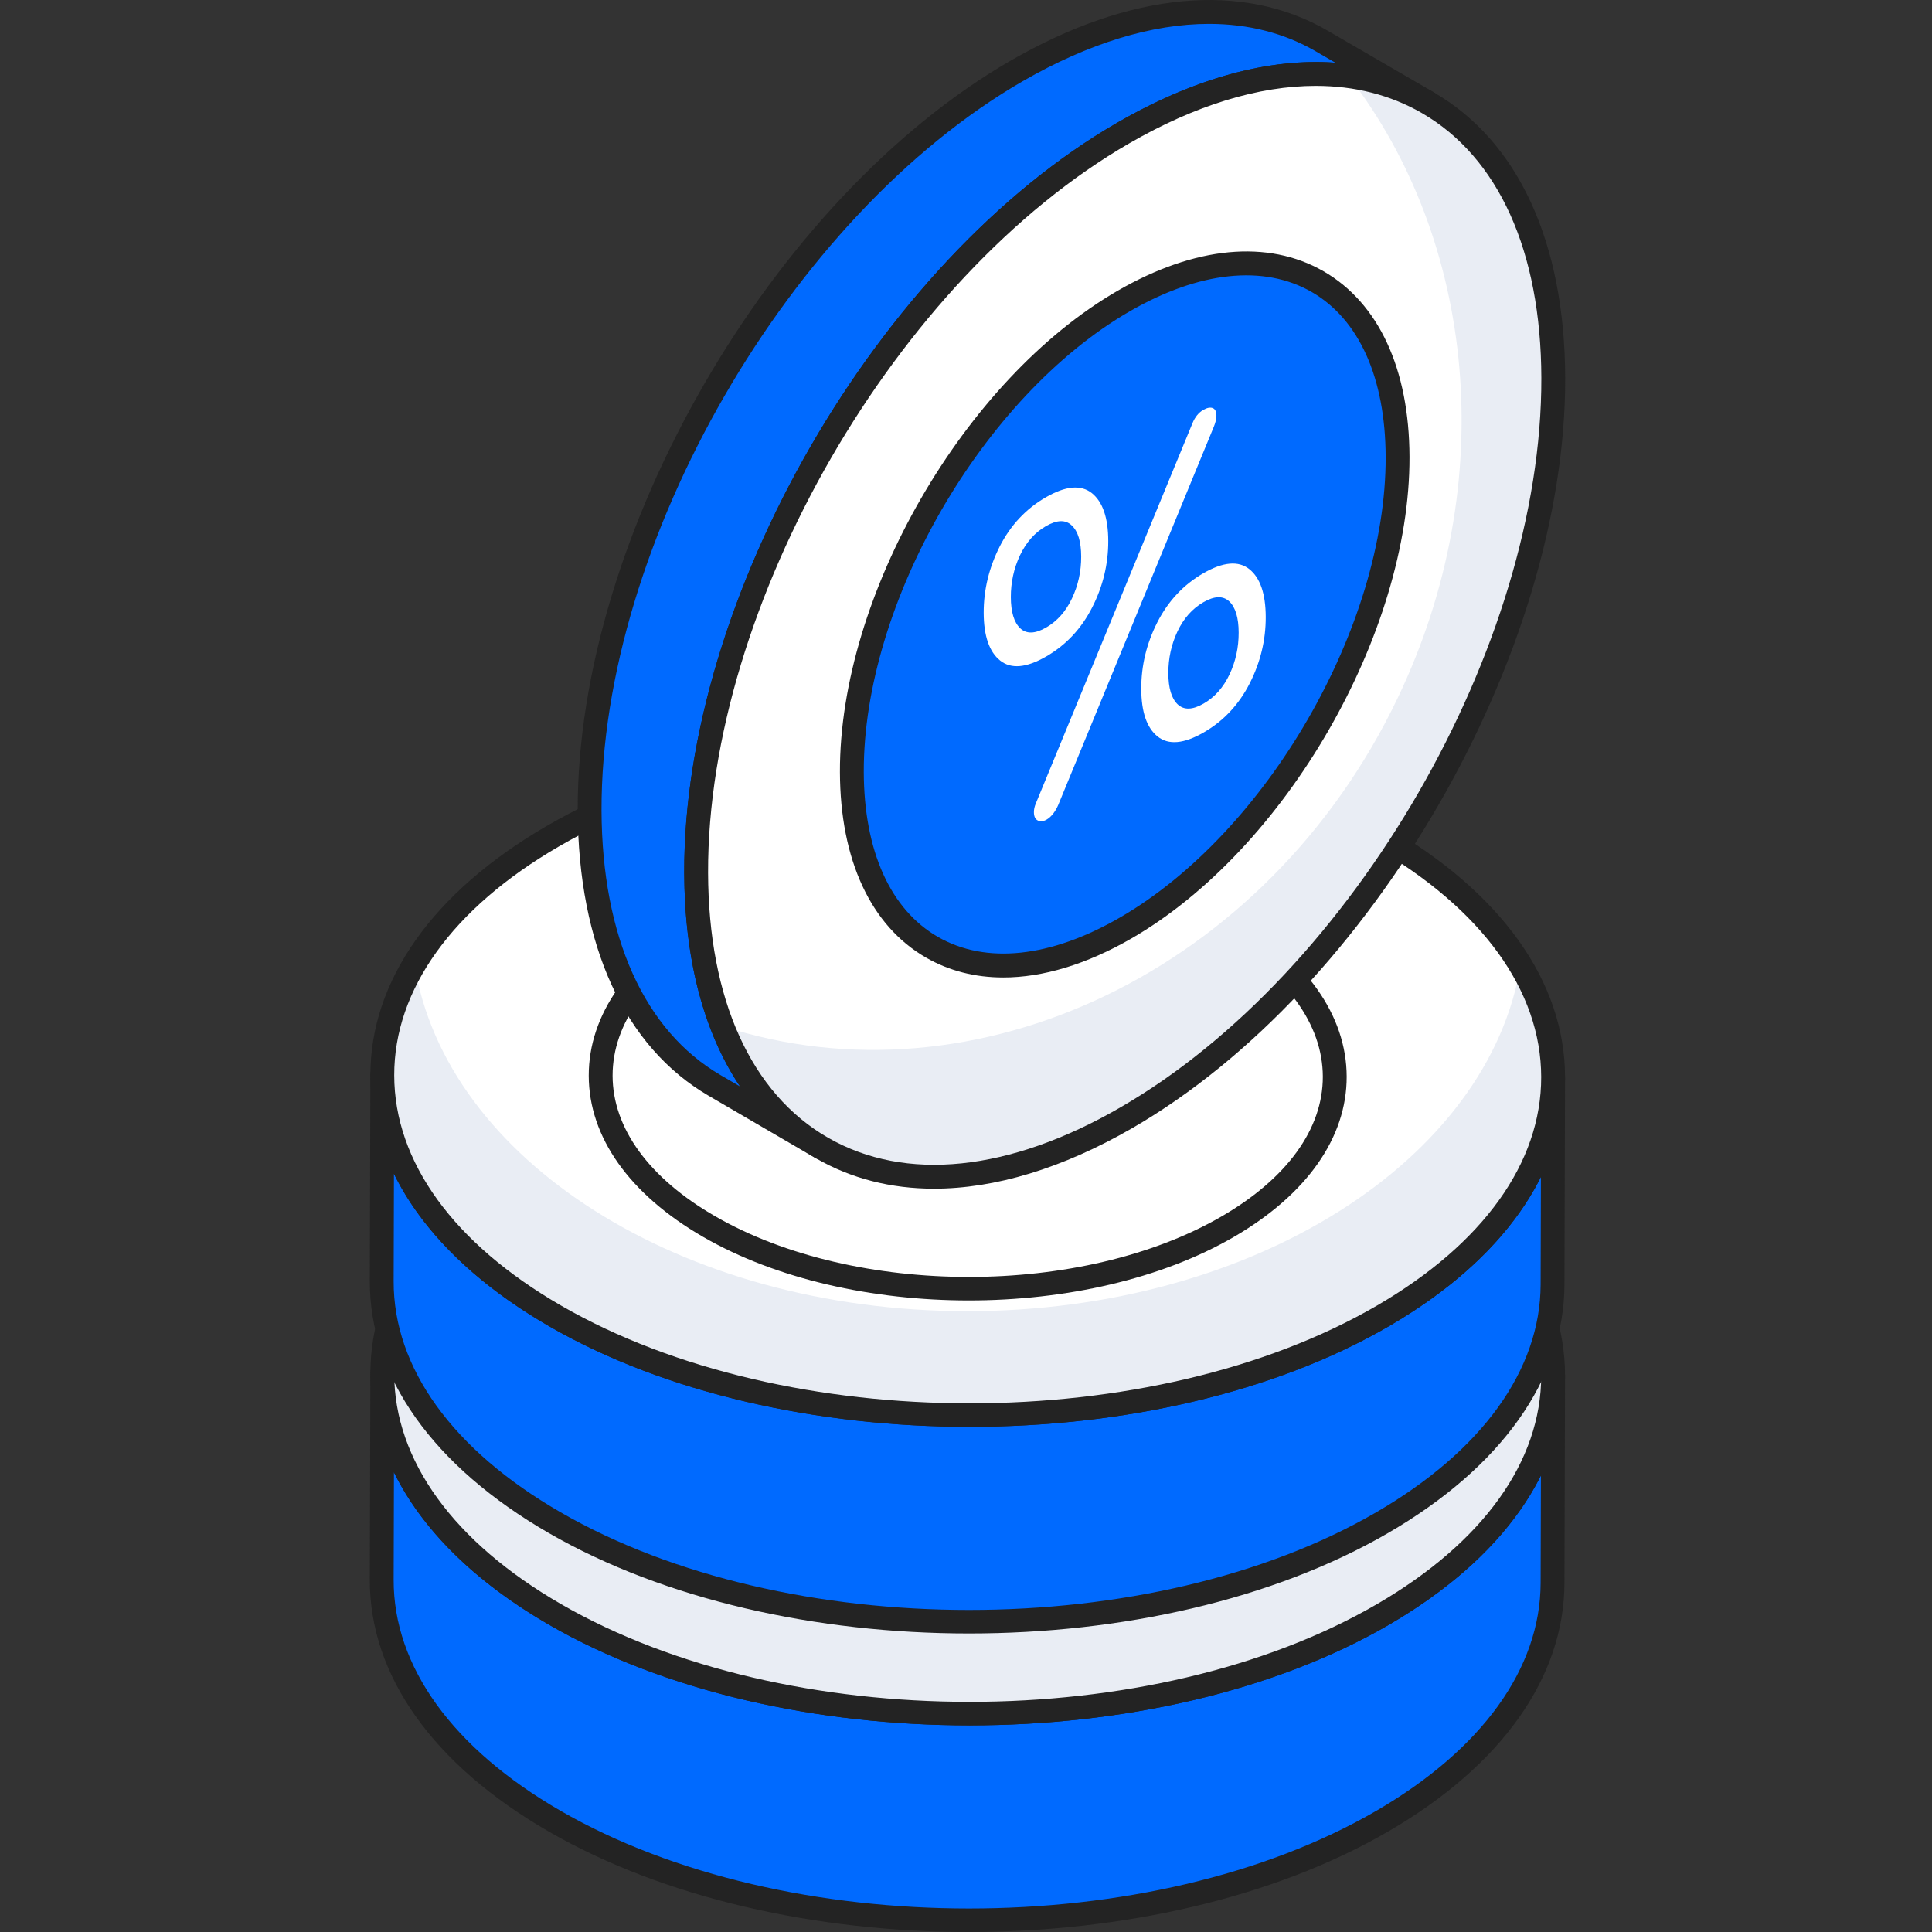 <svg width="78" height="78" viewBox="0 0 78 78" fill="none" xmlns="http://www.w3.org/2000/svg">
<rect x="0" y="0" width="78" height="78" fill="#333333" stroke="none"/>
<g clip-path="url(#clip0_675_2782)">
<path d="M62.704 55.568L62.68 63.91C62.67 67.391 60.38 70.866 55.809 73.523C46.609 78.869 31.657 78.874 22.388 73.523C17.728 70.833 15.401 67.302 15.411 63.776L15.435 55.434C15.425 58.959 17.752 62.49 22.412 65.18C31.681 70.532 46.633 70.526 55.832 65.18C60.404 62.523 62.694 59.048 62.704 55.568Z" fill="#006AFF"/>
<path d="M39.12 78C32.982 78 26.836 76.647 22.147 73.941C17.482 71.247 14.919 67.637 14.93 63.775L14.953 55.432C14.954 55.167 15.17 54.952 15.435 54.952C15.701 54.953 15.917 55.169 15.916 55.435C15.906 58.936 18.299 62.25 22.652 64.763C31.762 70.023 46.539 70.025 55.59 64.765C59.857 62.284 62.212 59.018 62.222 55.566C62.223 55.301 62.438 55.086 62.704 55.086C62.97 55.087 63.186 55.303 63.185 55.569L63.161 63.911C63.151 67.719 60.625 71.28 56.051 73.939C51.392 76.647 45.26 78 39.12 78ZM15.905 59.443L15.893 63.777C15.883 67.279 18.275 70.592 22.629 73.106C31.739 78.366 46.515 78.367 55.566 73.107C59.833 70.626 62.189 67.361 62.199 63.909L62.211 59.568C61.082 61.833 58.996 63.9 56.074 65.597C46.757 71.012 31.55 71.012 22.171 65.598C19.171 63.865 17.041 61.755 15.905 59.443Z" fill="#232323"/>
<path d="M55.723 45.822C64.993 51.173 65.032 59.834 55.832 65.18C46.633 70.526 31.681 70.532 22.412 65.18C13.152 59.834 13.103 51.168 22.303 45.822C31.502 40.475 46.464 40.475 55.723 45.822Z" fill="white"/>
<path d="M55.836 65.178C46.625 70.524 31.687 70.54 22.412 65.178C15.762 61.344 13.869 55.776 16.732 50.972C17.973 58.862 27.487 64.987 39.053 64.987C50.602 64.987 60.116 58.878 61.389 51.004C64.284 55.808 62.422 61.344 55.836 65.178Z" fill="#E9EDF4"/>
<path d="M39.144 69.657C33.005 69.657 26.859 68.304 22.17 65.598C17.522 62.913 14.958 59.315 14.953 55.468C14.948 51.645 17.472 48.072 22.061 45.405C31.378 39.989 46.587 39.992 55.964 45.404C60.615 48.089 63.18 51.687 63.185 55.533C63.191 59.354 60.665 62.928 56.074 65.597C51.415 68.304 45.283 69.657 39.144 69.657ZM38.99 42.293C33.026 42.293 27.07 43.608 22.545 46.237C18.265 48.725 15.911 52.002 15.916 55.466C15.921 58.957 18.313 62.258 22.652 64.763C31.762 70.023 46.538 70.024 55.59 64.764C59.872 62.276 62.227 58.998 62.222 55.535C62.217 52.046 59.824 48.745 55.482 46.239C50.927 43.609 44.954 42.293 38.99 42.293Z" fill="#232323"/>
<path d="M49.511 49.433C55.323 52.788 55.347 58.218 49.579 61.57C43.811 64.922 34.437 64.926 28.625 61.57C22.82 58.218 22.789 52.785 28.557 49.433C34.325 46.081 43.705 46.081 49.511 49.433Z" fill="white"/>
<path d="M39.116 64.554C35.235 64.554 31.349 63.698 28.384 61.988C25.412 60.271 23.773 57.961 23.769 55.482C23.766 53.018 25.38 50.722 28.315 49.017C34.207 45.593 43.823 45.593 49.752 49.016C52.726 50.733 54.365 53.044 54.369 55.522C54.372 57.985 52.757 60.281 49.822 61.987C46.875 63.698 42.998 64.554 39.116 64.554ZM39.02 47.398C35.313 47.398 31.611 48.215 28.799 49.849C26.174 51.375 24.729 53.375 24.732 55.481C24.735 57.602 26.203 59.617 28.866 61.153C34.528 64.424 43.712 64.422 49.337 61.154C51.964 59.628 53.409 57.629 53.406 55.523C53.403 53.403 51.934 51.388 49.27 49.85C46.439 48.215 42.727 47.398 39.02 47.398Z" fill="#232323"/>
<path d="M62.704 43.515L62.68 51.857C62.67 55.338 60.38 58.813 55.809 61.47C46.609 66.816 31.657 66.822 22.388 61.47C17.728 58.78 15.401 55.249 15.411 51.723L15.435 43.381C15.425 46.906 17.752 50.437 22.412 53.128C31.681 58.479 46.633 58.474 55.832 53.127C60.404 50.471 62.694 46.996 62.704 43.515Z" fill="#006AFF"/>
<path d="M39.119 65.947C32.981 65.947 26.835 64.594 22.147 61.888C17.482 59.193 14.919 55.583 14.93 51.722L14.953 43.38C14.954 43.114 15.17 42.899 15.435 42.899C15.701 42.9 15.917 43.116 15.916 43.382C15.906 46.884 18.299 50.196 22.652 52.71C31.764 57.972 46.54 57.971 55.59 52.711C59.857 50.23 62.212 46.964 62.222 43.514C62.223 43.248 62.438 43.033 62.704 43.033C62.97 43.034 63.186 43.25 63.185 43.516L63.161 51.858C63.151 55.667 60.625 59.229 56.051 61.886C51.392 64.593 45.259 65.947 39.119 65.947ZM15.905 47.39L15.893 51.724C15.883 55.225 18.275 58.54 22.629 61.053C31.74 66.313 46.516 66.313 55.566 61.053C59.833 58.574 62.189 55.308 62.199 51.856L62.211 47.514C61.082 49.779 58.996 51.846 56.074 53.543C46.757 58.958 31.548 58.957 22.171 53.544C19.171 51.813 17.041 49.702 15.905 47.39Z" fill="#232323"/>
<path d="M55.723 33.769C64.993 39.12 65.032 47.781 55.832 53.127C46.633 58.474 31.681 58.479 22.412 53.127C13.152 47.781 13.103 39.115 22.303 33.769C31.502 28.423 46.464 28.423 55.723 33.769Z" fill="white"/>
<path d="M55.836 53.126C46.625 58.471 31.687 58.487 22.412 53.126C15.762 49.291 13.869 43.723 16.732 38.919C17.973 46.81 27.487 52.935 39.053 52.935C50.602 52.935 60.116 46.826 61.389 38.951C64.284 43.755 62.422 49.291 55.836 53.126Z" fill="#E9EDF4"/>
<path d="M39.145 57.605C33.006 57.605 26.859 56.251 22.17 53.545C17.522 50.861 14.958 47.263 14.953 43.415C14.948 39.593 17.472 36.019 22.061 33.353C31.378 27.938 46.587 27.939 55.964 33.352C60.615 36.037 63.18 39.634 63.185 43.481C63.19 47.302 60.665 50.876 56.074 53.543C51.416 56.251 45.283 57.605 39.145 57.605ZM38.99 30.241C33.026 30.241 27.07 31.555 22.545 34.185C18.265 36.673 15.911 39.951 15.916 43.414C15.921 46.904 18.314 50.206 22.652 52.71C31.764 57.972 46.54 57.971 55.59 52.711C59.871 50.223 62.227 46.946 62.222 43.482C62.217 39.994 59.824 36.693 55.482 34.187C50.927 31.557 44.954 30.241 38.99 30.241Z" fill="#232323"/>
<path d="M49.511 37.38C55.323 40.735 55.347 46.165 49.579 49.517C43.811 52.869 34.437 52.872 28.625 49.517C22.82 46.165 22.789 40.732 28.557 37.38C34.325 34.028 43.705 34.028 49.511 37.38Z" fill="white"/>
<path d="M39.115 52.502C35.233 52.502 31.349 51.646 28.384 49.935C25.412 48.218 23.773 45.907 23.769 43.428C23.766 40.965 25.381 38.669 28.315 36.964C34.205 33.538 43.822 33.541 49.752 36.962C52.726 38.679 54.365 40.991 54.369 43.469C54.372 45.931 52.757 48.227 49.822 49.933C46.875 51.646 42.997 52.502 39.115 52.502ZM39.021 35.344C35.313 35.344 31.612 36.161 28.799 37.797C26.174 39.323 24.73 41.321 24.732 43.427C24.735 45.548 26.203 47.563 28.866 49.1C34.529 52.372 43.713 52.371 49.337 49.1C51.964 47.574 53.408 45.575 53.406 43.47C53.403 41.349 51.934 39.336 49.27 37.797C46.439 36.161 42.727 35.344 39.021 35.344Z" fill="#232323"/>
<path d="M57.664 4.154C54.518 2.326 50.171 2.592 45.356 5.366C35.8 10.883 28.073 24.254 28.105 35.234C28.126 40.687 30.05 44.524 33.154 46.331L28.853 43.822C25.749 42.016 23.825 38.178 23.804 32.726C23.772 21.746 31.499 8.374 41.055 2.858C45.87 0.083 50.217 -0.172 53.363 1.657L57.664 4.154Z" fill="#006AFF"/>
<path d="M33.153 46.813C33.071 46.813 32.988 46.791 32.912 46.747C32.908 46.744 32.905 46.742 32.901 46.741L28.61 44.239C25.222 42.266 23.344 38.178 23.323 32.728C23.29 21.614 31.137 8.027 40.814 2.44C45.624 -0.329 50.167 -0.758 53.605 1.24L57.894 3.73C57.898 3.734 57.902 3.736 57.906 3.738C58.136 3.871 58.214 4.166 58.08 4.397C57.947 4.626 57.651 4.705 57.423 4.571C54.301 2.756 50.1 3.187 45.596 5.784C36.185 11.217 28.555 24.427 28.587 35.233C28.607 40.327 30.315 44.12 33.396 45.914C33.625 46.048 33.704 46.344 33.57 46.573C33.481 46.727 33.319 46.813 33.153 46.813ZM48.813 0.964C46.519 0.964 43.96 1.74 41.295 3.275C31.884 8.708 24.254 21.919 24.285 32.725C24.305 37.819 26.014 41.613 29.095 43.407L29.878 43.863C28.42 41.684 27.637 38.742 27.624 35.236C27.591 24.122 35.438 10.536 45.115 4.949C48.237 3.151 51.245 2.336 53.909 2.53L53.122 2.072C51.846 1.332 50.392 0.964 48.813 0.964Z" fill="#232323"/>
<path d="M45.355 5.367C54.917 -0.154 62.678 4.277 62.709 15.256C62.741 26.228 55.029 39.608 45.467 45.129C35.912 50.645 28.137 46.207 28.106 35.235C28.075 24.255 35.8 10.883 45.355 5.367Z" fill="white"/>
<path d="M54.447 3.075C59.538 9.667 60.61 19.431 56.43 28.177C51.157 39.217 39.367 44.758 29.163 41.425C31.596 47.663 37.995 49.442 45.465 45.133C55.026 39.603 62.743 26.227 62.711 15.251C62.69 8.102 59.388 3.729 54.447 3.075Z" fill="#E9EDF4"/>
<path d="M37.708 47.99C35.974 47.99 34.367 47.584 32.947 46.766C29.53 44.8 27.64 40.705 27.624 35.236C27.593 24.122 35.439 10.535 45.114 4.949C49.908 2.182 54.439 1.745 57.875 3.723C61.288 5.687 63.176 9.782 63.191 15.255C63.223 26.373 55.38 39.962 45.709 45.547C42.897 47.17 40.173 47.99 37.708 47.99ZM53.119 3.467C50.823 3.467 48.261 4.244 45.596 5.784C36.187 11.216 28.557 24.426 28.587 35.234C28.602 40.344 30.321 44.144 33.427 45.931C36.556 47.732 40.747 47.301 45.227 44.712C54.632 39.282 62.259 26.069 62.228 15.257C62.214 10.143 60.497 6.343 57.395 4.558C56.128 3.829 54.685 3.467 53.119 3.467Z" fill="#232323"/>
<path d="M45.374 12.15C51.462 8.635 56.404 11.456 56.424 18.447C56.444 25.432 51.534 33.951 45.446 37.466C39.362 40.979 34.411 38.153 34.392 31.167C34.372 24.176 39.29 15.662 45.374 12.15Z" fill="#006AFF"/>
<path d="M49.87 10.654C52.24 14.154 53.258 18.604 52.363 23.122C50.753 31.229 43.54 36.765 35.679 36.318C37.524 39.281 41.203 39.918 45.441 37.469C51.536 33.947 56.445 25.437 56.422 18.448C56.411 13.304 53.716 10.408 49.87 10.654Z" fill="#006AFF"/>
<path d="M40.505 39.463C39.37 39.463 38.318 39.197 37.386 38.661C35.155 37.376 33.92 34.715 33.91 31.169C33.89 24.036 38.925 15.318 45.133 11.732C48.242 9.94 51.19 9.66 53.433 10.951C55.662 12.235 56.895 14.895 56.905 18.446C56.926 25.58 51.893 34.3 45.687 37.884C43.869 38.934 42.105 39.463 40.505 39.463ZM45.615 12.566C39.672 15.997 34.854 24.342 34.873 31.166C34.882 34.355 35.946 36.72 37.867 37.826C39.803 38.938 42.409 38.664 45.205 37.049C51.145 33.62 55.962 25.275 55.943 18.448C55.933 15.256 54.871 12.891 52.953 11.786C51.02 10.676 48.414 10.951 45.615 12.566Z" fill="#232323"/>
<path d="M50.441 22.98C50.878 23.33 51.098 23.973 51.101 24.909C51.104 25.841 50.888 26.736 50.454 27.589C50.016 28.448 49.4 29.107 48.597 29.57C47.795 30.033 47.177 30.087 46.736 29.735C46.298 29.385 46.078 28.742 46.076 27.81C46.073 26.874 46.289 25.98 46.723 25.126C47.16 24.268 47.777 23.608 48.579 23.145C49.382 22.682 50 22.628 50.441 22.98ZM49.64 27.226C49.887 26.7 50.01 26.138 50.008 25.54C50.007 24.942 49.881 24.523 49.632 24.283C49.379 24.046 49.031 24.055 48.583 24.314C48.135 24.573 47.787 24.965 47.537 25.493C47.29 26.019 47.167 26.581 47.169 27.179C47.17 27.777 47.296 28.196 47.545 28.436C47.797 28.673 48.146 28.664 48.594 28.405C49.042 28.146 49.39 27.754 49.64 27.226Z" fill="white"/>
<path d="M49.11 16.783C49.11 16.916 49.071 17.07 48.999 17.244L42.726 32.493C42.672 32.619 42.605 32.737 42.524 32.844C42.439 32.952 42.352 33.034 42.258 33.088C42.122 33.166 42.003 33.175 41.897 33.125C41.794 33.07 41.742 32.961 41.742 32.79C41.741 32.682 41.765 32.567 41.816 32.444L48.141 17.092C48.243 16.841 48.388 16.66 48.576 16.552C48.733 16.461 48.86 16.436 48.961 16.476C49.058 16.514 49.109 16.616 49.11 16.783Z" fill="white"/>
<path d="M44.095 24.521C43.658 25.38 43.041 26.039 42.239 26.503C41.437 26.966 40.819 27.02 40.378 26.668C39.94 26.318 39.717 25.677 39.714 24.741C39.712 23.808 39.931 22.912 40.365 22.055C40.802 21.2 41.419 20.541 42.221 20.078C43.023 19.614 43.642 19.56 44.082 19.909C44.52 20.262 44.74 20.905 44.743 21.838C44.745 22.773 44.53 23.668 44.095 24.521ZM41.187 25.364C41.439 25.602 41.788 25.592 42.236 25.334C42.684 25.075 43.032 24.683 43.279 24.157C43.529 23.629 43.652 23.067 43.65 22.468C43.648 21.87 43.523 21.451 43.27 21.214C43.021 20.974 42.672 20.984 42.224 21.243C41.776 21.502 41.429 21.894 41.178 22.422C40.931 22.948 40.809 23.51 40.81 24.108C40.812 24.706 40.938 25.125 41.187 25.364Z" fill="white"/>
</g>
<defs>
<clipPath id="clip0_675_2782">
<rect width="78" height="78" fill="white"/>
</clipPath>
</defs>
</svg>
